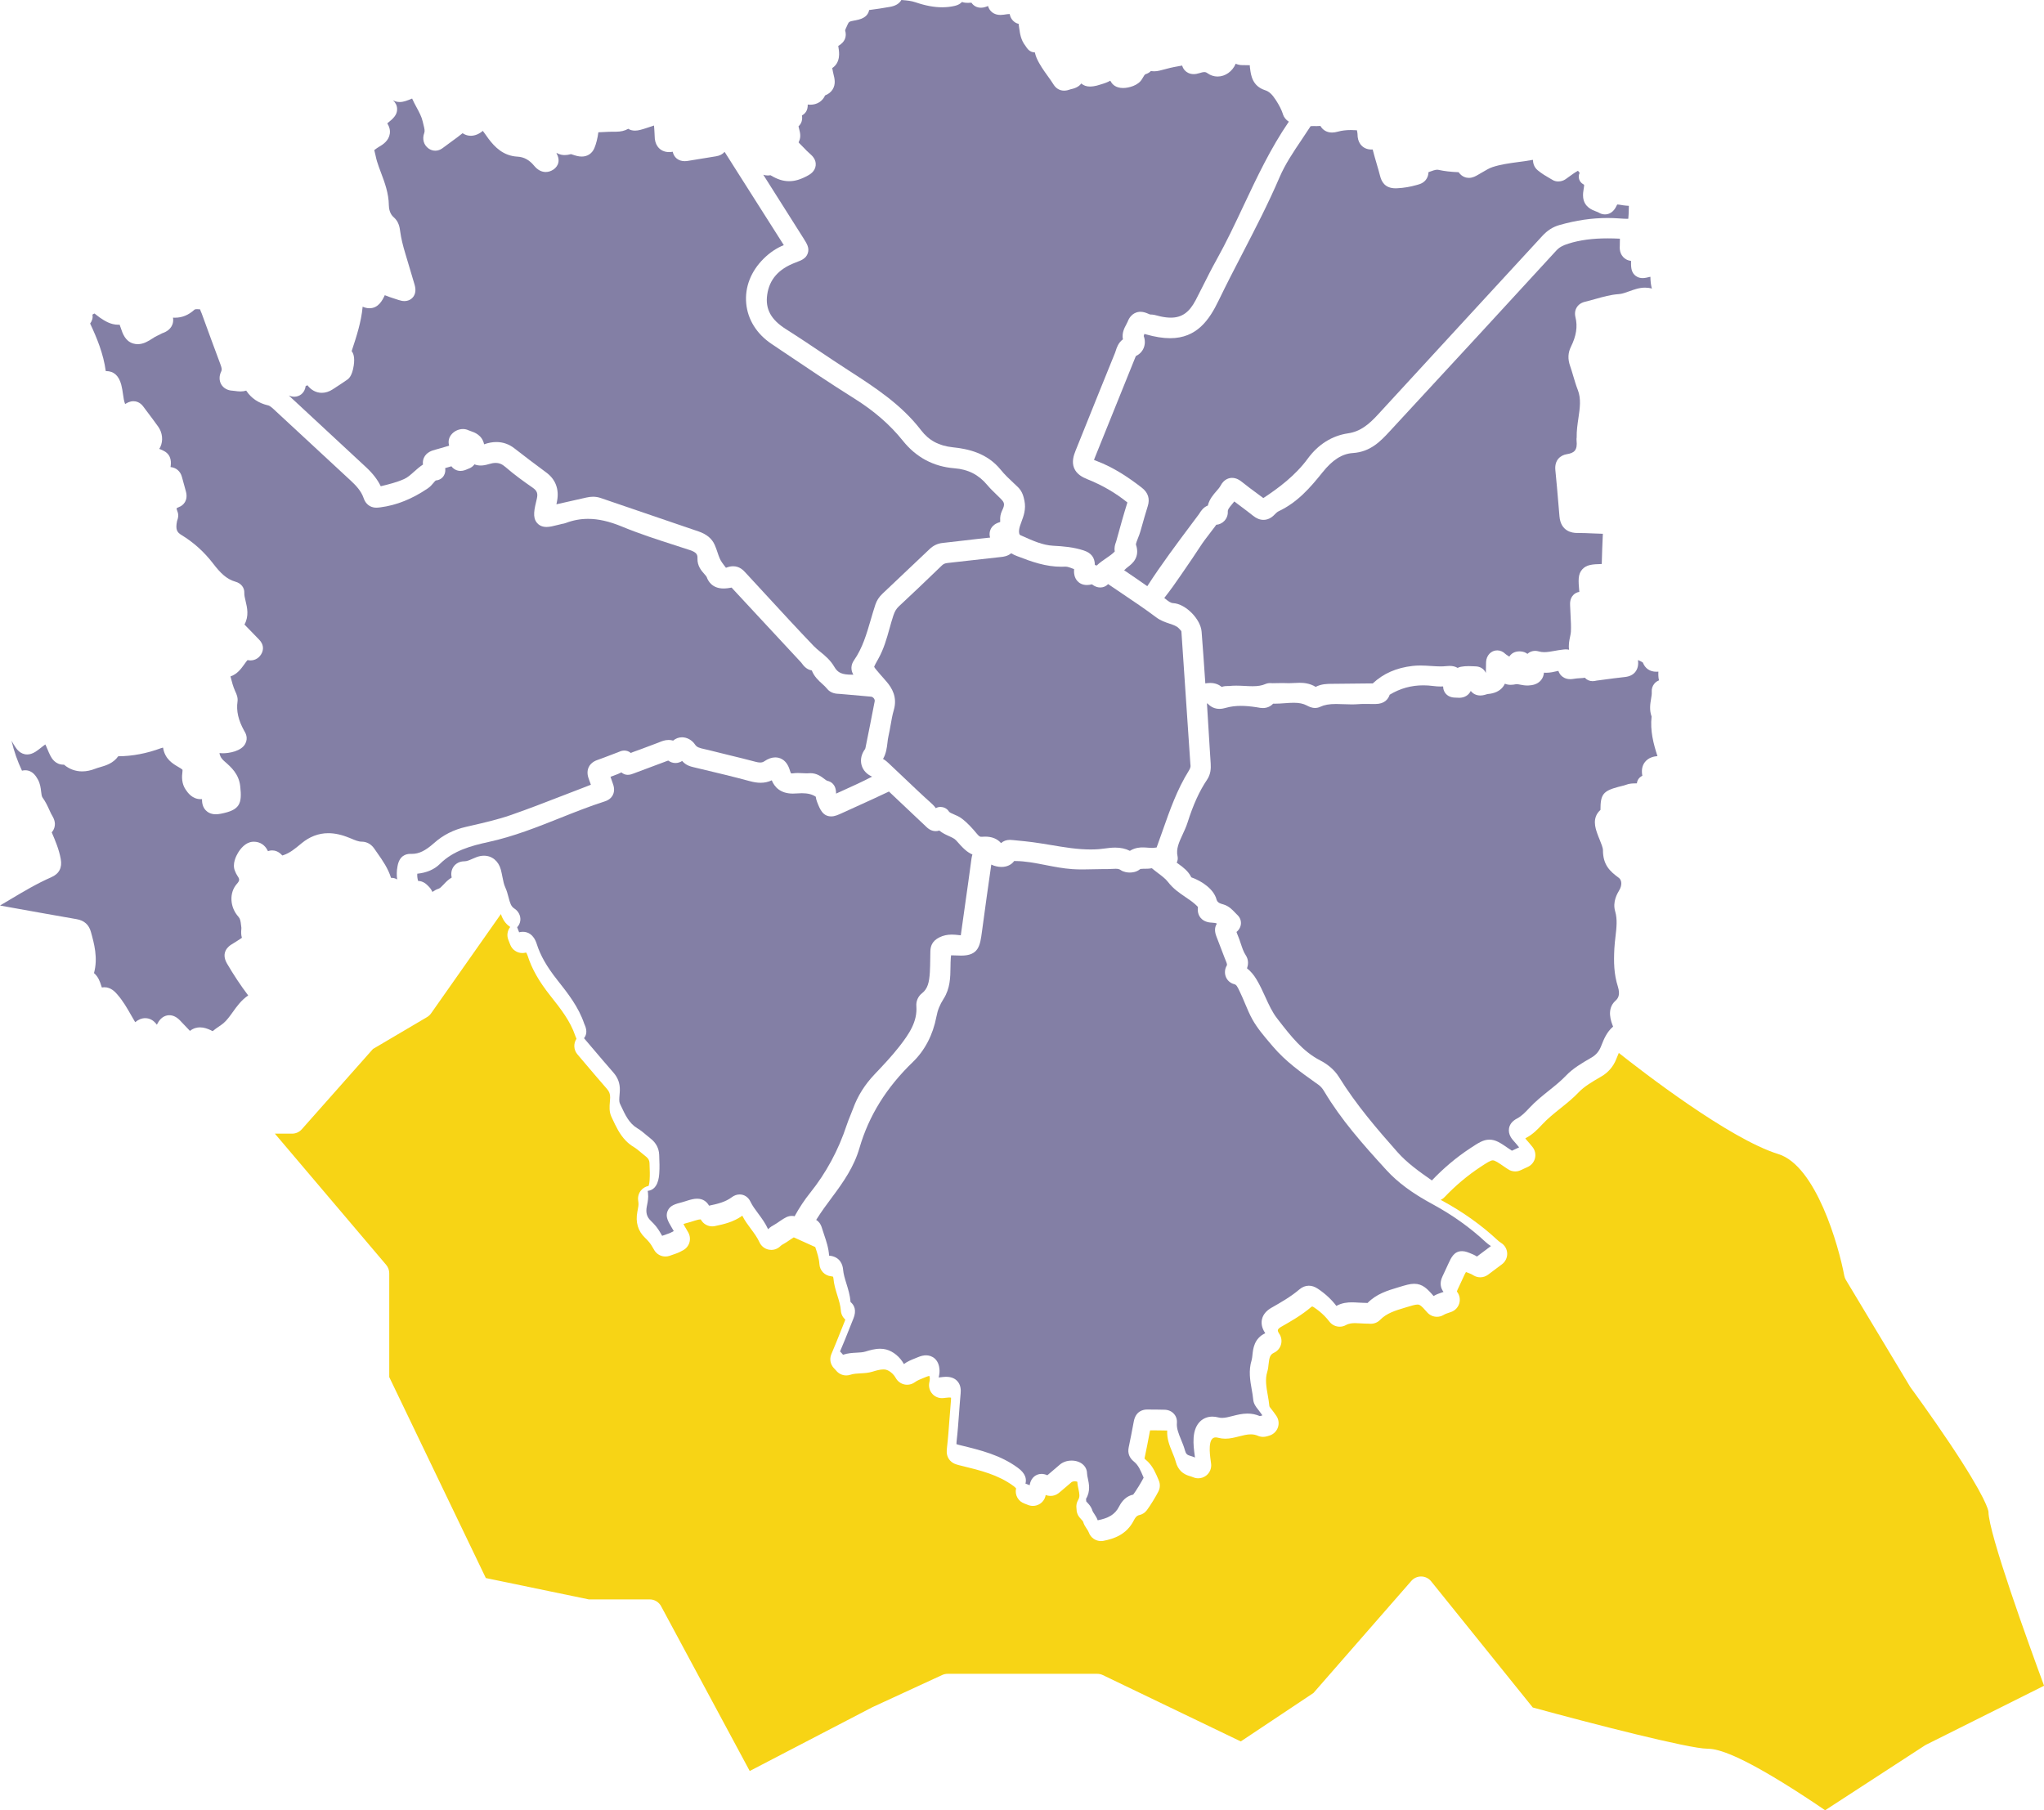 <svg xmlns="http://www.w3.org/2000/svg" id="Livello_2" data-name="Livello 2" viewBox="0 0 1342.13 1188.73"><defs><style> .cls-1 { fill: #f7d415; } .cls-1, .cls-2, .cls-3 { stroke-width: 0px; } .cls-2, .cls-4 { opacity: .5; } .cls-2, .cls-3 { fill: #09004c; } </style></defs><g id="Livello_1-2" data-name="Livello 1"><path class="cls-2" d="M139.57,677.13c-.4-.22-.83-.46-1.29-.67-1.95-.9-4.31-1.81-6.95-1.81-1.85,0-4.28.46-6.6,2.32-1.91-2.05-4-4.24-6.55-6.88-2.19-2.26-4.54-3.41-6.98-3.41-1.89,0-5.43.73-7.88,5.62-.1.2-.2.41-.31.61-2.11-2.86-4.68-4.3-7.66-4.3-2.28,0-4.44.87-6.58,2.64-.9-1.48-1.76-3-2.66-4.58-2.65-4.65-5.39-9.47-9.24-13.82-1.31-1.48-4.02-4.55-8.37-4.55-.54,0-1.08.05-1.63.15-.17-.46-.35-.98-.52-1.53-.71-2.2-1.78-5.48-4.63-7.92,2.71-9.98.08-19.45-2.06-27.13-1.29-4.64-4.41-7.42-9.27-8.26-13.86-2.4-27.94-4.94-41.56-7.38l-8.84-1.59c2.19-1.28,4.36-2.58,6.48-3.85,8.77-5.23,17.83-10.64,27.21-14.73,5.15-2.25,7.24-6.26,6.21-11.94-1.15-6.38-3.58-12.05-5.93-17.53.81-.92,1.39-1.96,1.74-3.1,1.07-3.57-.62-6.48-1.63-8.22-.17-.3-.35-.6-.5-.89-.4-.81-.77-1.64-1.15-2.46-1.24-2.7-2.52-5.5-4.45-8.12-.59-.81-.76-2.05-.98-4.02-.26-2.34-.59-5.25-2.25-8.12-1.09-1.9-3.37-5.84-8.2-5.84-.7,0-1.41.09-2.11.27-2.95-6.18-5.26-12.78-6.88-19.68.78,1.4,1.59,2.74,2.45,4.03.9,1.37,3.3,4.99,7.84,4.99,1.79,0,3.58-.58,5.47-1.78,1.3-.83,2.52-1.79,3.69-2.72.77-.61,1.89-1.5,2.76-2.07.49.96,1.05,2.3,1.43,3.22.58,1.4,1.18,2.86,1.9,4.21.77,1.45,3.1,5.85,8.63,5.85.1,0,.2,0,.3,0,.06.05.13.11.22.18,3.32,2.77,7.37,4.23,11.7,4.23,2.83,0,5.77-.61,8.74-1.8.88-.35,1.94-.66,3.07-.98,3.54-1.02,8.61-2.48,11.87-7.15,9.25-.05,18.68-1.83,28.04-5.3.66-.24,1.12-.33,1.41-.35,1.16,7.49,6.43,10.57,9.93,12.61.58.34,1.16.68,1.72,1.03.9.58,1.1.9,1.1.91h0s.1.32-.04,1.33c-.41,3.07-.64,7.62,2.15,11.7,1.38,2.02,4.27,6.24,9.89,6.24.27,0,.55-.01.83-.03-.07,3.12.72,5.52,2.43,7.32,1.13,1.2,3.2,2.63,6.61,2.63.98,0,2.04-.11,3.26-.35,12.51-2.41,14.1-6.44,12.77-18.14-.9-7.99-5.95-12.43-10-15.99l-.49-.43c-2.47-2.18-2.97-4.05-3.11-5.31.73.1,1.51.15,2.35.15,3.88,0,11.91-1.29,14.55-6.19,2.13-3.94.09-7.28-.58-8.38-.06-.09-.11-.18-.16-.27-3.82-6.91-5.2-12.98-4.33-19.08.38-2.68-.67-4.95-1.36-6.45l-.2-.43c-1.33-2.98-2.19-6.22-3.06-9.65,4.36-1.46,6.94-5.01,8.78-7.55l.94-1.3c.45-.63,1.11-1.53,1.51-1.9.03,0,.07.01.11.02.6.14,1.22.21,1.83.21,3.22,0,6.08-1.9,7.47-4.97.99-2.19,1.42-5.54-2.16-9.03l-.21-.21c-1.66-1.72-3.33-3.43-5-5.15-1.37-1.4-2.73-2.8-4.09-4.2,3.1-5.59,1.77-11.16.75-15.4-.47-1.98-.92-3.85-.85-5.35.16-3.45-2.11-6.34-5.78-7.36-5.89-1.65-10-5.8-14.73-11.97-5.8-7.57-12.78-13.87-20.75-18.71-2.92-1.78-4.04-3.53-2.9-9.18.03-.11.08-.22.11-.33.39-1.11,1.2-3.42.15-5.93-.52-1.25-.56-1.88-.56-2.08.17-.16.64-.49,1.59-.84,3.06-1.15,6.08-4.53,4.51-10.29-.57-2.1-1.15-4.2-1.73-6.3l-.91-3.31c-1-3.64-3.81-6.02-7.45-6.36.42-2.5.93-7.69-4.16-10.47-1.06-.58-2.14-1.07-3.25-1.48.35-.48.59-.93.74-1.26,1.95-4.15,1.39-9.37-1.41-13.3-2.42-3.39-4.94-6.75-7.38-9.99-.83-1.11-1.67-2.21-2.49-3.32-2.22-2.97-4.97-3.41-6.41-3.41-2.27,0-4.01,1.01-5.05,1.61-.13.08-.27.16-.4.23l-.03-.07c-.73-1.88-1.04-4.09-1.37-6.43-.28-1.97-.57-4.01-1.13-6.14-1.57-5.96-4.92-8.99-9.95-8.99-.08,0-.15,0-.23,0-1.53-11.37-5.81-21.72-10.26-31.23,1.19-1.56,1.97-3.7,1.5-5.83.23-.14.46-.28.69-.43.28-.18.48-.28.6-.33.39.21,1.08.77,1.56,1.16.57.46,1.22.99,1.95,1.48,3.13,2.11,7.03,4.74,12.17,4.74.3,0,.6,0,.9-.03.25.64.5,1.39.75,2.13,1.21,3.63,2.88,8.61,8.06,10.2.99.3,2.03.46,3.07.46,3.84,0,6.92-1.97,9.64-3.71,1.16-.75,2.26-1.45,3.16-1.82.83-.34,1.53-.72,2.15-1.06.44-.24.89-.48,1.13-.57,1.28-.45,5.18-1.8,6.68-5.73.54-1.42.67-2.94.4-4.53.44.03.88.04,1.31.04,4.71,0,8.9-1.73,12.8-5.28.09-.08.35-.32,1.7-.32.59,0,1.25.05,1.95.1.25.8.55,1.49.79,2.02.11.25.22.49.31.74,4.32,11.91,8.33,22.81,12.26,33.31,1.05,2.8,1.02,3.72.57,4.64-1.47,2.99-1.46,6.13.01,8.62,1.46,2.46,4.15,3.96,7.39,4.1.47.02,1.06.1,1.69.19,1.04.14,2.22.31,3.52.31,1.33,0,2.59-.18,3.76-.55,3.25,4.99,8.09,8.25,14.43,9.71,1.3.3,2.97,1.88,4.59,3.41.32.3.63.6.95.89,6.33,5.87,12.66,11.73,18.99,17.59,9.92,9.19,19.85,18.38,29.76,27.58,3.26,3.03,6.81,6.74,8.34,11.28,1.88,5.58,6.07,6.41,8.39,6.41.93,0,1.84-.12,2.58-.21,10.62-1.36,20.83-5.44,31.21-12.46,1.66-1.13,2.83-2.52,3.76-3.64.48-.58,1.21-1.45,1.5-1.58,2.27-.13,4.25-1.35,5.34-3.28.82-1.44,1.09-3.15.81-4.81,1.09-.29,2.13-.61,3.15-.92.31-.1.62-.19.94-.28,2.07,2.79,4.97,3.05,5.98,3.05,1.84,0,3.35-.66,4.35-1.09.2-.09.39-.18.58-.24,2.13-.7,3.44-1.86,4.23-2.98,1.49.6,2.95.76,4.1.76,1.61,0,3.36-.3,5.36-.93,1.67-.52,3.12-.77,4.44-.77,2.33,0,4.29.8,6.34,2.59,5.95,5.18,12.43,9.82,17.99,13.67,2.9,2.01,3.55,3.82,2.69,7.41-1.66,6.9-2.86,11.89-.01,15.51,1.03,1.31,2.98,2.87,6.38,2.87,2.17,0,4.54-.59,8.12-1.49l1.99-.5c.11-.03.23-.04.35-.06.54-.09,1.35-.23,2.24-.57,4.82-1.82,9.6-2.7,14.62-2.7,6.73,0,13.98,1.65,22.16,5.03,11.46,4.74,23.38,8.59,34.92,12.31,3.27,1.05,6.54,2.11,9.8,3.18,4.7,1.55,5.02,3.25,4.95,5.48-.16,4.95,2.61,8.07,4.44,10.13.77.87,1.5,1.69,1.7,2.27.76,2.2,3.36,7.32,10.98,7.32,1.92,0,3.77-.31,5.31-.59.02.02.04.04.05.06.23.26.46.53.7.79,5.81,6.25,11.62,12.52,17.43,18.78,8.99,9.7,18.29,19.73,27.48,29.57.1.1.33.42.5.65,1,1.35,2.96,3.98,6.47,4.56,1.56,4.04,4.53,6.73,6.85,8.82,1.17,1.05,2.27,2.05,3.03,3.03,2.52,3.28,6.21,3.45,7.98,3.53.23.01.45.02.68.04l3.65.31c5.48.46,11.14.94,16.69,1.48.7.07,1.4.49,1.89,1.14.45.6.64,1.29.53,1.89-1.92,10.13-3.99,20.38-5.99,30.29-.12.61-.22.89-.26,1-2.48,3.3-3.32,7.05-2.38,10.56.91,3.38,3.37,6.09,6.93,7.64-6.46,3.38-13.03,6.34-19.44,9.24-1.41.64-2.82,1.27-4.22,1.91.07-6.2-3.54-7.93-5.73-8.41-.45-.1-1.34-.77-2.12-1.36-1.92-1.45-4.81-3.65-9-3.65-.38,0-.77.02-1.17.06-.38.04-.79.05-1.27.05-.79,0-1.64-.05-2.55-.1-1.02-.06-2.07-.12-3.17-.12-1.18,0-2.24.07-3.24.21-.29.04-.54.06-.77.06-.34,0-.48-.05-.5-.05,0,0-.35-.37-.75-1.74-2.19-7.6-6.98-8.73-9.65-8.73-2.3,0-4.65.83-7.18,2.54-.85.58-1.67.82-2.74.82-.85,0-1.86-.16-3.08-.49-5.75-1.55-11.59-2.96-17.24-4.33-4.38-1.06-8.9-2.16-13.32-3.3-.87-.23-1.76-.42-2.64-.61-3.77-.82-5.31-1.29-6.51-3.1-1.91-2.88-5.25-4.73-8.5-4.73-2.17,0-4.19.77-5.85,2.18-.95-.29-1.94-.43-2.96-.43-2.46,0-4.49.83-6.12,1.5-.35.15-.7.29-1.06.42-2.03.75-4.06,1.52-6.08,2.28-3.34,1.27-6.8,2.58-10.2,3.76-.51.18-.97.38-1.39.58-1.16-1.01-2.67-1.58-4.27-1.58s-3.01.61-3.81.98c-.09.04-.17.08-.25.11-1.79.66-3.6,1.36-5.42,2.06-2.62,1.01-5.33,2.05-7.99,2.98-1.08.38-4.35,1.52-5.9,4.8-1.56,3.31-.33,6.63.08,7.72.44,1.2,1,2.68,1.35,3.79-1.01.44-2.44.98-3.75,1.48-5.18,1.97-10.26,3.94-15.35,5.91-10.97,4.26-22.31,8.66-33.57,12.56-8.41,2.91-17.44,4.99-26.17,6.99l-3.17.73c-8.18,1.89-15.04,5.37-20.96,10.65-5.66,5.03-9.86,7.09-14.52,7.09-.2,0-.4,0-.6-.01-.14,0-.28,0-.41,0-3.16,0-7.18,1.37-8.41,7.89l-.06.33c-.59,3.04-.6,5.9-.22,8.6-.97-.62-2.16-1.06-3.63-1.06-.13,0-.26,0-.39.01-1.99-6.33-5.54-11.39-8.98-16.29-.66-.94-1.32-1.88-1.97-2.84-2.6-3.82-5.99-4.64-8.37-4.65-2.05,0-4.32-.96-6.72-1.97l-1.16-.48c-5.08-2.09-9.66-3.11-14-3.11-6.35,0-12.27,2.24-17.58,6.65l-.41.34c-3.74,3.11-7.28,6.04-11.51,7.43-.28.09-.5.16-.69.22-2.41-2.75-4.96-3.34-6.71-3.34-.79,0-1.73.12-2.73.49l-.14-.3c-1.79-3.74-5.1-5.89-9.08-5.89-.27,0-.55.01-.84.03-4.74.35-8.04,4.69-9.59,7.25-1.25,2.07-3.96,7.37-2,11.91l.18.42c.31.75.74,1.79,1.45,2.82,1.48,2.13,1.6,3.03-.39,5.27-5.13,5.78-4.66,15.27,1.06,21.61,1.16,1.28,1.38,2.73,1.72,5.63.06.54.13,1.08.2,1.62.02.19-.02.75-.06,1.16-.1,1.25-.26,3.25.4,5.37-2.15,1.45-4.47,2.97-6.82,4.37-1.79,1.07-7.29,5.12-2.95,12.56,4.34,7.44,9.01,14.47,13.9,20.92-4.51,3.06-7.49,7.23-10.18,10.99-1.96,2.74-3.82,5.33-6.05,7.23-.87.74-1.9,1.44-2.99,2.18-1.33.91-2.78,1.9-4.2,3.13Z"></path><path class="cls-2" d="M720.81,998.41c-.64-1.79-1.6-3.23-2.36-4.38-.5-.76-1.02-1.54-1.15-1.98-.67-2.45-2.18-4.06-3.28-5.24-.25-.27-.6-.64-.79-.89,0-.64-.06-1.21-.12-1.69,3.01-4.92,1.94-9.9,1.21-13.28-.27-1.27-.53-2.47-.55-3.41-.07-4.87-4.34-8.4-10.15-8.4-2.98,0-5.75.96-7.78,2.7-.8.68-1.59,1.36-2.38,2.04-1.57,1.35-3.15,2.71-4.74,4.04l-.27.23c-.23.19-.51.43-.75.61-1.3-.58-2.6-.88-3.84-.88-2.04,0-3.94.79-5.35,2.23-1.47,1.5-2.13,3.39-2.41,5.2-.9-.4-1.82-.75-2.76-1.06.81-2.96.12-6.65-4.97-10.35l-.25-.18c-11.29-8.24-24.19-11.39-36.66-14.45l-1.84-.45c-.82-.2-1.32-.38-1.61-.51-.01-.32,0-.87.1-1.75.74-6.4,1.21-12.87,1.67-19.13.3-4.06.6-8.25.98-12.34.21-2.25.21-5.54-2.17-8.14-1.71-1.87-4.16-2.82-7.28-2.82-.22,0-.45,0-.69.01-1.09.04-2.13.17-3.14.3-.38.05-.76.09-1.11.13.29-1.39.6-2.95.54-4.66-.27-7.31-4.93-9.9-8.84-9.9-1.63,0-3.37.4-5.31,1.22-.6.26-1.22.5-1.84.75-2.28.9-4.99,1.97-7.41,3.77-2.55-4.65-6.97-8.31-11.56-9.55-1.24-.34-2.6-.51-4.03-.51-3.43,0-6.83.97-9.75,1.87-1.61.5-3.6.6-5.71.71-2.68.14-5.79.3-8.93,1.35-.61-.77-1.23-1.41-1.76-1.95l-.19-.19c.04-.09.08-.2.13-.33,2.12-4.9,4.11-9.91,6.03-14.76.76-1.91,1.51-3.81,2.28-5.71.07-.18.15-.36.23-.54,2.46-5.79.55-9.21-1.77-11.14-.32-4.35-1.53-8.25-2.7-12.03-1-3.24-1.95-6.29-2.2-9.28-.21-2.61-1.56-8.46-9.19-9.15-.31-4.98-1.81-9.41-3.26-13.71-.51-1.51-.99-2.94-1.42-4.37-.87-2.95-2.36-4.54-3.8-5.37,3.31-5.35,7.07-10.4,10.51-15.01,7.4-9.93,14.33-19.86,17.89-32.13,6.15-21.21,17.63-39.72,35.1-56.58,7.84-7.57,13.18-17.84,15.44-29.7.84-4.42,2.21-7.82,4.71-11.75,4.37-6.84,4.46-14.26,4.54-20.81.03-2.15.05-4.17.21-6.13.06-.71.12-1.25.18-1.64.09,0,.2,0,.31,0,.39,0,.82.01,1.27.03,1.94.08,3.61.15,5.06.15,11.54,0,12.41-6.61,13.63-15.76l.04-.28c1.97-14.85,4.08-29.72,6.08-43.73,2.06.99,4.45,1.55,6.7,1.55,3.55,0,6.54-1.41,8.34-3.9.21,0,.43.02.66.02,6.58.02,13.05,1.29,19.9,2.63,5.71,1.12,11.62,2.28,17.7,2.69,2.04.14,4.24.2,6.72.2s4.94-.06,7.34-.13c2.32-.06,4.73-.12,7.05-.12.55,0,1.1,0,1.65.01h.37c1.02,0,1.98-.05,2.9-.11.81-.05,1.57-.09,2.27-.09,1.56,0,2.45.21,3.27.78,2.12,1.48,4.72,1.7,6.08,1.7,1.5,0,4.33-.27,6.5-2.04.39-.32.86-.46,2.65-.46h1.31c1.28,0,2.63-.04,4.04-.33l.12.1c1.33,1.12,2.69,2.15,4,3.15,2.52,1.91,4.9,3.71,6.45,5.74,3.4,4.47,7.76,7.42,11.61,10.02,2.63,1.78,5.12,3.47,7.14,5.47.24.24.68.67.94.98-.38,2.84.2,5.21,1.72,7.07,2.47,3.02,6.34,3.16,7.61,3.21,1.43.05,2.46.26,3.11.63-1.53,2.28-1.63,5.14-.28,8.53l.07.18c1.26,3.21,2.49,6.43,3.71,9.66l1.45,3.8c.21.56.45,1.12.68,1.67,1.14,2.73,1.17,3.17.78,3.84-1.3,2.25-1.47,5.03-.45,7.44.98,2.32,2.95,4.01,5.4,4.63,1.35.34,1.95,1.26,3.46,4.47.17.35.33.71.5,1.06,1.09,2.26,2.12,4.72,3.12,7.1,1.48,3.54,3.01,7.2,4.88,10.55,3.19,5.72,7.7,11,12.05,16.1l1.43,1.68c8.32,9.8,18.46,17,28.27,23.97l1.67,1.19c1.38.98,2.54,2.32,3.68,4.22,11.13,18.67,25.1,34.48,40.88,51.74,7.47,8.17,17.1,15.29,30.3,22.42,12.96,7,24.7,15.37,34.88,24.87,1.09,1.02,2.27,1.87,3.45,2.63-2.38,1.77-4.74,3.54-7.05,5.28l-2.13,1.6s-.1-.06-.14-.09c-.65-.4-1.45-.89-2.39-1.29l-.34-.14c-2.85-1.21-4.73-2.02-6.9-2.02-5.22,0-7.09,4.1-9.08,8.43l-.75,1.64c-.96,2.11-1.96,4.3-2.98,6.4-2.2,4.53-1.14,7.94.63,10.3-.34.12-.69.24-1.05.36-1.66.56-3.58,1.2-5.46,2.34-4.05-4.71-7.19-8.04-12.75-8.04-2.74,0-5.52.84-9.73,2.11l-.94.28c-6.94,2.09-14.11,4.25-19.96,10.22-.15,0-.3-.02-.44-.03-.54-.04-1.09-.07-1.62-.07h-.42c-1.11,0-2.29-.07-3.54-.15-1.37-.09-2.79-.18-4.26-.18-2.74,0-6.47.29-10.18,2.34-3.21-4.23-7.17-7.91-12.07-11.22-2.03-1.37-3.99-2.04-5.99-2.04-2.24,0-4.35.83-6.25,2.46-5.56,4.77-12.31,8.6-18.26,11.98-3.46,1.96-5.57,4.52-6.27,7.59-.47,2.06-.49,5.31,2.13,9.12,0,.01.01.02.02.03-7.29,3.42-7.99,10.17-8.41,14.24-.14,1.32-.27,2.57-.54,3.46-2.14,6.85-.97,13.45.06,19.28.41,2.29.79,4.46.97,6.56.26,2.92,1.94,5.01,3.17,6.53.17.21.33.41.49.62.82,1.07,1.62,2.14,2.38,3.27-.66.23-1.28.42-1.69.48-2.56-1.11-5.22-1.66-8.1-1.66-3.55,0-6.87.85-9.79,1.6-2.48.64-4.83,1.24-6.93,1.24-.84,0-1.61-.1-2.35-.29-1.37-.37-2.71-.55-3.99-.55-5.52,0-11.65,3.66-12.32,13.95-.27,4.16.25,8.01.75,11.73.05.39.11.78.16,1.16-1.23-.52-2.41-.87-3.46-1.19-1.61-.49-2.48-1.11-3.09-3.34-.7-2.58-1.67-4.94-2.61-7.22-1.62-3.95-3.02-7.37-2.72-10.95.19-2.23-.5-4.34-1.94-5.95-1.5-1.68-3.66-2.64-6.08-2.71-3.9-.11-7.83-.12-11.63-.13-2.19,0-7.36.77-8.66,7.85-1.08,5.84-2.2,11.56-3.34,16.99-.79,3.75.38,6.91,3.49,9.39,2.89,2.31,4.39,5.91,6.13,10.08.06.15.12.3.19.44-1.47,2.93-5,8.67-6.84,11.11-3.96.83-7.08,3.48-9.31,7.9-2.74,5.45-7.41,7.68-13.96,8.96Z"></path><path class="cls-2" d="M802.17,451.05c-1.78-1.44-4.23-2.56-7.53-2.56-1.14,0-2.2.13-3.2.29-.77-11.86-1.66-23.68-2.44-33.93-.63-8.34-10.54-18.33-18.61-18.77-1.73-.09-3.11-1.15-5.4-3-.17-.13-.33-.27-.5-.41,4-5.01,7.65-10.27,10.82-14.88l1.99-2.9c3.57-5.18,7.25-10.54,10.74-15.93,1.96-3.03,4.18-5.92,6.53-8.97,1.02-1.33,2.04-2.65,3.04-3.99.19-.26.38-.52.56-.78.13-.19.29-.41.43-.6,2.01-.16,3.91-1.06,5.31-2.53,1.56-1.64,2.4-3.85,2.29-6.06-.07-1.38.67-2.4,2.63-4.73.52-.62,1.08-1.28,1.63-2,1.48,1.13,2.96,2.23,4.41,3.32,2.63,1.97,5.36,4,7.92,6.06,2.27,1.82,4.5,2.71,6.82,2.71,2.65,0,5.1-1.16,7.28-3.45.4-.42,1.63-1.71,2.61-2.17,12.45-5.85,20.78-15.46,28.91-25.61,6.55-8.18,12.88-12.2,19.9-12.65,11.67-.75,18.34-7.94,24.22-14.29,39.9-43.04,79.43-86.05,109.41-118.72,1.89-2.06,4.14-3.33,8-4.53,7.57-2.35,15.74-3.44,25.69-3.44,2.5,0,5.13.07,8.03.21-.06.92-.05,1.79-.04,2.58,0,.71.02,1.38-.03,1.92-.34,3.87,1,6.22,2.19,7.51.97,1.05,2.62,2.29,5.2,2.57-.05,3.81-.04,6.83,2.28,9.18.95.96,2.64,2.11,5.31,2.11,1.5,0,3.06-.35,5.12-.86.05,3.09.35,5.65.98,7.76-1.44-.42-2.95-.62-4.49-.62-3.8,0-7.29,1.27-10.37,2.39-2.43.88-4.72,1.72-6.84,1.86-5.36.36-10.44,1.8-15.34,3.19-1.92.54-3.72,1.06-5.54,1.51l-.45.11c-1.59.36-4.54,1.03-6.31,3.9-.8,1.29-1.59,3.47-.83,6.55,1.48,6.04.53,12.19-3,19.33-1.95,3.95-2.13,8.05-.55,12.53.75,2.12,1.38,4.29,2.06,6.59.89,3.03,1.82,6.17,3.03,9.27,2.25,5.78,1.35,11.95.38,18.48-.6,4.08-1.22,8.3-1.14,12.7-.08.47-.16,1.15-.07,1.94.72,6.6-1.69,8.26-6.39,9.02-4.1.66-8.23,3.78-7.53,10.56.76,7.34,1.39,14.85,2,22.11.23,2.71.46,5.42.69,8.13.85,9.87,8.3,10.94,11.47,10.94.01,0,.82,0,.82,0,3.1,0,6.18.14,9.44.28,2.21.1,4.48.2,6.76.25-.34,6.72-.55,13.36-.73,19.84-6.19.17-10.02.43-12.79,3.52-2.92,3.27-2.57,7.36-1.99,14.13.02.23.04.45.07.66-1.55.25-2.94.96-4,2.08-2.28,2.4-2.13,5.49-2.05,7.15,0,.15.02.3.02.44.05,1.99.16,3.97.27,5.88.2,3.71.39,7.21.21,10.65-.05.97-.29,2.1-.54,3.3-.5,2.36-1.11,5.22-.65,8.5-.62-.15-1.32-.25-2.1-.25s-1.46.08-1.96.15l-.3.04c-1.79.2-3.51.5-5.17.8-2.41.43-4.68.84-6.79.84-1.3,0-2.46-.16-3.54-.48-.83-.25-1.66-.37-2.46-.37-1.91,0-3.69.7-5.03,1.98-1.05-.83-2.64-1.6-4.92-1.65h-.28c-3.04,0-4.88,1.28-5.89,2.36-.33.35-.6.72-.83,1.09-.37-.25-.71-.48-1.04-.69-.62-.4-1.26-.82-1.57-1.13-1.48-1.47-3.36-2.28-5.31-2.28-3.97,0-7.11,3.29-7.31,7.66-.07,1.68-.09,3.33-.1,4.93l-.02,1.74c0,.16,0,.3-.02.43-1.61-3.25-4.35-4.14-6.6-4.25l-.76-.04c-1.26-.06-2.57-.13-3.93-.13-1.91,0-3.58.14-5.1.43-.56.11-1.34.32-2.15.74-1.43-.87-3.19-1.31-5.26-1.31-.71,0-1.49.05-2.39.15-1.08.12-2.25.18-3.56.18-2.01,0-4.05-.14-6.21-.28-2.27-.15-4.63-.31-7.05-.31-1.82,0-3.48.09-5.07.27-10.65,1.21-19.24,4.98-26.21,11.51-.3-.01-.6-.02-.9-.02h-.2c-7.66.11-15.46.18-23.01.24l-2.58.02c-3.15.02-6.99.04-10.76,2-3.87-2.36-7.83-2.67-10.64-2.67-1.29,0-2.54.07-3.74.14-1.1.06-2.13.12-3.11.12-.34,0-.67,0-1.01-.02-.99-.05-2.04-.08-3.21-.08-1.26,0-2.53.03-3.8.06-.94.02-1.89.04-2.83.05-.08,0-.19-.01-.31-.02-.4-.03-.8-.06-1.19-.06-1.18,0-2.23.21-3.2.63-2.26.99-4.84,1.43-8.36,1.43-1.64,0-3.32-.09-5.09-.18-1.84-.1-3.75-.2-5.69-.2-1.73,0-3.27.08-4.73.25-.06,0-.12,0-.18,0-.03,0-.86,0-.86,0-.69,0-2.14,0-3.76.59Z"></path><path class="cls-2" d="M753.32,384.94c-4.88-3.45-9.76-6.77-14.89-10.26l-.3-.2c.47-.4.93-.83,1.38-1.28.32-.32.83-.7,1.36-1.11,2.38-1.81,7.91-6.03,5-14.53.02-.85.88-3.01,1.4-4.33.55-1.38,1.12-2.81,1.54-4.3l.82-2.89c1.28-4.52,2.59-9.2,4.02-13.71,1.52-4.82.2-8.89-3.93-12.08-7.56-5.85-17.83-13.15-30.18-17.74-.5-.19-.9-.35-1.21-.48.13-.39.32-.9.58-1.55,4.35-10.78,8.7-21.56,13.05-32.35,4.42-10.96,8.85-21.92,13.27-32.89l.13-.33c.15-.38.35-.87.48-1.12,4.91-2.27,7.09-7.7,5.21-12.97-.03-.1-.05-.16-.06-.19,0-.01.01-.04.03-.09.1-.33.25-.79.4-1.26.29.08.63.17,1.01.28,6.02,1.7,11.21,2.53,15.89,2.53,17.52,0,25.69-11.95,31.91-24.85,4.98-10.33,10.35-20.72,15.56-30.76,8.36-16.15,17.01-32.84,24.35-49.98,3.72-8.7,9.03-16.58,14.65-24.92,1.91-2.84,3.88-5.76,5.77-8.71.08,0,.16-.02.26-.03.35-.04.78-.06,1.35-.06.36,0,.73,0,1.09.01.44,0,.87.02,1.3.02.76,0,1.58-.02,2.45-.11,1.52,2.71,4.24,4.33,7.6,4.33,1.17,0,2.42-.19,3.84-.58,2.55-.71,5.37-1.06,8.61-1.06,1.2,0,2.47.04,3.91.14.04.19.07.36.11.54.15.76.29,1.47.29,1.93,0,2.74.61,4.92,1.88,6.67,1.64,2.26,4.21,3.51,7.23,3.51.28,0,.56-.01.85-.03.81,3.22,1.74,6.4,2.64,9.48.77,2.61,1.56,5.31,2.24,7.95.9,3.46,2.94,8.06,10.13,8.06.32,0,.65,0,1.01-.02,4.4-.2,8.74-.94,13.28-2.25l.31-.09c1.44-.39,5.26-1.42,6.64-5.78.27-.87.37-1.69.38-2.43.26-.1.52-.19.78-.29,1.87-.69,3.64-1.34,4.99-1.34.26,0,.51.02.74.08,3.94.87,8.03,1.35,13.28,1.56,2.23,3.18,5.09,3.72,6.76,3.72,2.54,0,4.56-1.19,6.04-2.06.22-.13.44-.26.67-.39.83-.47,1.66-.95,2.49-1.44,2.18-1.29,4.25-2.51,6.24-3.17,5.35-1.77,11-2.53,16.98-3.34,3.15-.42,6.37-.86,9.6-1.45.1,2.1.66,4.75,3.09,6.8,2.73,2.3,5.69,4.01,8.55,5.66l1.4.81c1.06.62,2.27.93,3.59.93,1.75,0,3.52-.54,4.85-1.49.67-.48,1.34-.96,2.01-1.45,2.05-1.49,4.03-2.93,6.1-4.08h0c.36.42.86,1.01,1.1,1.37,0,.02-.02.05-.03.07-1.3,2.73-.23,5.99,2.43,7.42.29.16.46.28.54.35.06.51-.14,1.75-.28,2.58-.28,1.7-.59,3.62-.35,5.75.7,6.29,5.95,8.24,8.47,9.18.6.22,1.34.5,1.63.68,1.33.84,2.75,1.26,4.21,1.26,2.34,0,5.58-1.03,7.76-5.95.12-.27.22-.45.29-.55.05,0,.1,0,.17,0,.63,0,1.51.15,2.45.31.95.16,2.02.34,3.14.42.54.04,1.24.08,1.89.14,0,.55-.02,1.15-.04,1.71-.06,2.52-.13,5.29-.34,6.79-.24.01-.54.02-.9.02h0c-1.3,0-2.96-.1-5.38-.27-2.43-.17-4.91-.26-7.35-.26-10.29,0-20.61,1.51-31.55,4.62-4.33,1.23-7.9,3.5-11.26,7.15-13.85,15.06-27.71,30.11-41.58,45.16-21.77,23.63-44.28,48.07-66.37,72.16-6.01,6.55-11.63,11.15-19.58,12.31-10.49,1.53-19.62,7.24-26.42,16.52-8.25,11.26-19.3,19.46-29.24,26-1.44-1.08-2.89-2.15-4.34-3.22-3.23-2.38-6.56-4.84-9.68-7.36-1.42-1.15-3.64-2.68-6.5-2.68-1.82,0-5.23.67-7.58,5.15-.58,1.11-1.62,2.3-2.72,3.56-2.02,2.32-4.62,5.29-5.62,9.45-2.92,1.12-4.48,3.56-5.34,4.9-.17.26-.33.52-.5.76-1.53,2.05-3.06,4.09-4.58,6.13-9.92,13.26-20.18,26.96-29.38,41.23Z"></path><path class="cls-2" d="M741.89,558.72c-2.83-1.42-6-2.12-9.61-2.12-2.49,0-4.82.31-7.08.61-1.29.17-2.5.33-3.64.42-1.75.14-3.59.2-5.45.2-8.6,0-16.99-1.4-25.87-2.89-3.92-.65-7.97-1.33-12.02-1.87-3.42-.46-6.87-.8-10.21-1.12l-2.89-.29c-.64-.06-1.3-.13-2.02-.13-2.28,0-4.25.73-5.79,2.12-2.46-2.82-5.94-4.25-10.39-4.25-.66,0-1.36.03-2.15.09-.12,0-.24.01-.36.01-.68,0-1.32,0-2.88-1.89-2.92-3.52-6.15-7.19-10.08-10.13-1.72-1.29-3.51-2.04-5.09-2.7-1.77-.74-2.88-1.23-3.34-1.96-1.37-2.15-3.74-2.92-5.51-2.92-1.1,0-2.13.28-3.03.82-.07-.09-.14-.18-.2-.26-.62-.79-1.32-1.69-2.22-2.49-6.42-5.75-12.8-11.82-18.97-17.69-2.88-2.74-5.75-5.48-8.65-8.19l-.46-.44c-1.08-1.03-2.38-2.27-4.16-3.29,2.06-3.54,2.52-7.35,2.92-10.74.17-1.47.34-2.85.62-4.07.58-2.52,1.02-5.04,1.45-7.48.6-3.44,1.17-6.69,2.08-9.78,2.53-8.62-1.41-14.67-4.59-18.46-.85-1.01-1.73-2-2.61-2.99-.58-.65-1.16-1.3-1.73-1.96-1.72-2-3.5-4.06-3.97-4.95.27-.92,1.52-3.17,2.74-5.34l.07-.13c3.57-6.4,5.45-13.16,7.27-19.7.83-2.98,1.61-5.79,2.54-8.56.92-2.74,1.95-4.47,3.57-5.98,8.68-8.07,17.95-16.88,28.34-26.93,1.02-.98,2.03-1.42,3.72-1.59,5.74-.6,11.56-1.28,17.19-1.93,5.91-.69,12.03-1.4,18.04-2.02,1.18-.12,4.22-.44,6.47-2.43,1.32.8,2.62,1.37,3.76,1.81,9.91,3.85,18.95,7.04,29.22,7.04.87,0,1.75-.02,2.61-.07.07,0,.14,0,.21,0,1.19,0,2.63.54,4.31,1.17.39.15.79.3,1.21.45-.16,2.54.08,5.52,2.2,7.85,1.08,1.19,3.03,2.6,6.22,2.6,1.03,0,2.11-.15,3.31-.45.02.01.03.02.05.04,1.76,1.35,3.58,2.03,5.43,2.03,1.99,0,3.81-.8,5.16-2.22,3.23,2.22,6.47,4.4,9.72,6.58,7.27,4.89,14.78,9.94,21.83,15.24,2.89,2.17,5.97,3.2,8.69,4.12,2.63.88,4.71,1.58,6.11,3.03l.25.26c1.3,1.34,1.49,1.62,1.51,1.93,1.5,22.72,3.09,45.92,4.62,68.36l1.28,18.8c.01.21.04.42.08.63.21,1.15-.5,2.61-1.14,3.63-7.72,12.4-12.47,25.97-17.08,39.09-1.28,3.66-2.61,7.44-3.97,11.11-.03.07-.05.13-.07.18-.63.11-1.67.2-2.24.25-.26.02-.52.03-.78.03h0c-.76,0-1.64-.07-2.56-.14-1.11-.09-2.27-.18-3.5-.18-1.34,0-4.91,0-8.47,2.24Z"></path><path class="cls-2" d="M559.31,443.05c-6.42,0-9.2-1.23-11.42-5.06-2.63-4.54-6.16-7.42-9.28-9.96-1.53-1.25-2.98-2.43-4.21-3.71-10.72-11.19-21.42-22.81-31.76-34.05-4.25-4.61-8.5-9.23-12.76-13.83l-.31-.34c-1.45-1.59-3.89-4.25-8.18-4.25-1.36,0-2.76.27-4.26.83-.18.07-.33.12-.46.16-.37-.44-.87-1.13-1.3-1.71-.32-.44-.67-.91-1.04-1.4-1.52-2-2.29-4.3-3.19-6.96-.55-1.63-1.11-3.31-1.89-5.05-1.83-4.08-5.3-6.95-10.62-8.76l-18.3-6.24c-15.31-5.22-30.62-10.44-45.91-15.69-1.61-.55-3.31-.83-5.04-.83-1.38,0-2.83.18-4.42.54,0,0-15.7,3.55-19.6,4.43.18-.84.35-1.69.5-2.57,1.29-7.54-1.16-13.86-7.09-18.26-7.53-5.6-14.31-10.66-20.98-15.9-3.51-2.76-7.5-4.16-11.88-4.16-2.57,0-5.27.5-8.04,1.49-1.26-6.11-6.44-7.87-8.79-8.67-.57-.19-1.11-.38-1.45-.54-1.11-.54-2.33-.82-3.63-.82-3.02,0-6.03,1.5-7.86,3.92-1.88,2.5-1.75,5.1-1.24,7.03-2.07.63-4.18,1.22-6.23,1.81l-1.88.53-.7.19c-2.28.62-6.08,1.65-7.75,5.41-.61,1.38-.82,2.87-.61,4.44-2.25,1.46-4.16,3.17-5.91,4.74-2.14,1.92-4.17,3.74-6.43,4.75-4.87,2.18-9.98,3.45-15.38,4.75-2.11-4.35-5.21-8.37-9.64-12.49-8.73-8.13-17.48-16.23-26.22-24.34-7.87-7.29-15.74-14.59-23.6-21.9-.31-.29-.62-.57-.92-.84,1.24.52,2.45.78,3.62.78,3.24,0,6.8-2.16,7.46-6.98,0,0,0-.01,0-.02.27-.15.74-.35,1.18-.52,2.38,3.17,5.73,4.96,9.4,4.96,2.36,0,4.7-.72,6.95-2.15,3.13-1.98,6.14-4,9.69-6.42.81-.55,3.29-2.24,4.34-9.36.84-5.67-.34-8.11-1.37-9.44l.09-.28c3.05-9.25,6.19-18.75,7.13-28.9,1.54.66,2.99,1.01,4.5,1.01,5.82,0,8.52-5.22,10.03-8.57,2.3.97,4.6,1.7,6.84,2.42.78.25,1.56.5,2.33.76,1.37.46,2.58.68,3.72.68,2.38,0,4.51-1.02,5.83-2.81,1.53-2.07,1.81-4.77.83-8.02-.94-3.12-1.86-6.24-2.78-9.37-1.05-3.58-2.11-7.16-3.2-10.73-1.77-5.81-2.83-10.32-3.42-14.65l-.03-.21c-.35-2.53-.87-6.34-4.23-9.22-2.72-2.34-3.18-5.94-3.21-7.87-.12-7.98-2.68-14.81-5.16-21.42-.96-2.55-1.86-4.96-2.61-7.4-.37-1.19-.65-2.47-.95-3.83-.26-1.18-.52-2.38-.86-3.61.05-.04.11-.08.16-.12,1.05-.78,2.04-1.52,2.98-2.05,2.72-1.54,6.41-4.1,7.06-8.58.33-2.31-.22-4.59-1.65-6.81,4.02-3.22,6.57-5.62,6.45-9.51-.07-2.33-1.03-4.04-2.72-5.68,1.26.75,2.71,1.18,4.47,1.18,2.43,0,4.75-.9,8.1-2.28.91,2.06,1.95,3.98,2.96,5.85,1.7,3.15,3.31,6.13,3.99,9.21.16.7.33,1.4.51,2.1.66,2.59,1,4.11.51,5.44-1.48,3.96-.34,7.98,2.89,10.24,1.3.91,2.8,1.4,4.33,1.4,2.67,0,4.5-1.41,5.49-2.17.1-.07.19-.15.29-.22,1.42-1.02,2.82-2.06,4.21-3.1,1.58-1.18,3.07-2.29,4.6-3.38.72-.51,1.37-1.04,1.93-1.51.43-.35,1.04-.86,1.42-1.1.12.05.28.14.5.28,1.45.92,3.15,1.4,4.9,1.4,2.8,0,5.64-1.25,7.89-3.23.6.75,1.23,1.63,1.94,2.66.57.82,1.14,1.64,1.73,2.43,4.2,5.58,9.76,11.35,19.13,11.85,4.21.22,7.76,2.17,10.86,5.93,2.26,2.75,4.84,4.15,7.66,4.15,1.71,0,3.37-.52,4.93-1.54,1.36-.89,5.53-4.25,2.32-10.41-.02-.04-.04-.08-.06-.11-.03-.18-.06-.35-.09-.53,2.05,1.31,4.25,1.48,5.28,1.48,1.26,0,2.62-.2,4.24-.62.32.1.67.22,1.01.33,1.78.59,3.79,1.26,6,1.26,3.8,0,6.84-2.03,8.32-5.58,1.19-2.84,2.12-6.55,2.6-10.36,1.32-.04,2.62-.11,3.89-.18,1.99-.11,3.88-.2,5.74-.2.36,0,.73,0,1.09.01.24,0,.47,0,.7,0,3.35,0,6.06-.64,8.18-1.93,1.18.76,2.64,1.21,4.5,1.21,2.29,0,4.56-.75,8.31-1.98,1.38-.45,2.75-.91,4.13-1.37.03.59.09,1.14.13,1.65.06.63.12,1.23.12,1.7,0,.67.06,1.35.11,2.02.04.52.07,1,.07,1.4,0,2.85.62,5.12,1.89,6.93,1.69,2.41,4.39,3.74,7.58,3.74.76,0,1.56-.08,2.4-.22.76,3.75,3.77,6.18,7.82,6.18.88,0,1.69-.11,2.3-.21,2.89-.46,5.79-.94,8.68-1.42,3.18-.53,6.36-1.06,9.54-1.55,2.45-.38,4.37-1.37,5.72-2.93,2.81,4.43,5.62,8.86,8.42,13.29,9.97,15.72,20.25,31.96,30.45,47.95-4.77,1.94-9.19,4.9-13.18,8.84-8.42,8.31-12.5,18.77-11.5,29.46.99,10.59,6.87,20,16.55,26.52l6.67,4.49c15.51,10.45,31.55,21.26,47.7,31.38,13.12,8.23,23.57,17.32,31.95,27.79,8.72,10.9,20.1,16.98,33.83,18.06,9.04.71,15.89,4.2,21.55,10.97,1.94,2.32,4.06,4.36,6.11,6.33.88.85,1.77,1.7,2.63,2.57,2.62,2.64,3.06,3.77.97,8.04-.93,1.9-1.36,4.21-1.19,6.31.04.52.02.85,0,1.04-.1.05-.27.11-.5.19-3.82,1.16-5.37,3.44-6,5.15-.66,1.78-.56,3.44-.14,4.91-5.94.61-11.89,1.31-17.69,1.99-4.52.53-9.04,1.06-13.57,1.55-3.23.35-6.02,1.68-8.53,4.08-10.14,9.66-20.37,19.32-30.82,29.19-2.3,2.17-3.8,4.47-4.72,7.25-1.08,3.26-2.05,6.57-2.98,9.77-2.84,9.7-5.52,18.86-11.03,26.73-2.12,3.02-2.24,6.43-.44,9.47-.35,0-.7,0-1.06,0Z"></path><g class="cls-4"><path class="cls-3" d="M842.4,74.94c-.98-2.96-2.4-5.76-4.72-9.34-2.42-3.73-4.38-5.51-6.97-6.35-8.33-2.69-9.28-9.72-9.84-13.92l-.13-.94c-.08-.54-.09-1.06-.07-1.55-.15,0-.3,0-.45,0-.27,0-.53,0-.79-.02-.71-.03-1.42-.04-2.14-.04-.35,0-1.3,0-1.3,0-1.9,0-3.4-.37-4.59-.95-2.14,5.06-6.87,8.43-11.9,8.43-2.39,0-4.7-.76-6.68-2.2-.87-.64-1.49-.72-2.02-.72-.95,0-2.14.34-3.18.67-1.39.44-2.64.66-3.81.66-2.8,0-4.6-1.21-5.62-2.23-.93-.93-1.59-2.07-1.97-3.39-3.57.62-6.95,1.23-10.24,2.13l-.36.1c-3.36.92-5.58,1.54-7.72,1.54-.79,0-1.51-.07-2.17-.22-1.04,1.12-2.31,1.74-3.47,2.09-.58.17-1.12,1.03-2.13,2.8l-.21.36c-2.51,4.36-8.84,5.94-12.49,5.94-4.83,0-6.96-2.41-7.8-3.85-.18-.3-.39-.62-.61-.95-1.64.97-3.82,1.77-6.65,2.58-.25.07-.51.15-.76.23-.96.3-2.15.67-3.53.83l-.33.04c-.59.07-1.33.16-2.14.16-2.24,0-4.16-.71-5.62-2.01-1.18,1.6-3.2,2.99-6.55,3.69l-.26.05c-.19.05-.38.12-.58.19-.95.33-2.26.77-3.86.77-2.88,0-5.36-1.43-6.97-4.04-1.17-1.9-2.5-3.73-3.9-5.68-2.6-3.61-5.28-7.34-7.24-11.79-.52-1.17-.79-2.3-1.04-3.29-.02-.09-.05-.2-.08-.31-3.43-.01-5.12-2.67-5.94-3.94-.1-.16-.2-.32-.27-.42-2.95-3.71-3.54-7.87-4.01-11.2-.08-.59-.17-1.18-.26-1.76-.08-.5-.13-.98-.17-1.44-2.95-.56-5.2-3.26-5.71-5.78-.06-.29-.12-.51-.17-.66-.06,0-.12,0-.19,0-.78,0-1.8.15-2.89.31l-.89.13c-.8.11-1.5.16-2.15.16-4.06,0-7.06-2.23-8.12-5.86-1.23.51-2.83,1.11-4.65,1.11-2.58,0-4.82-1.19-6.22-3.29-.25,0-.51.02-.77.03-.28.01-.56.03-.85.04-.31,0-.61.02-.9.02-.7,0-2.1,0-3.69-.56-1.14,1.2-2.68,2.06-4.58,2.51-2.7.65-5.55.97-8.46.97-5.31,0-11.03-1.07-17.48-3.28-2.77-.95-5.45-1.18-8.55-1.45-.25-.02-.49-.04-.74-.06-1.36,2.41-3.9,3.92-7.59,4.53l-.38.06c-4.23.73-8.73,1.48-13.21,2.01-.36,2.23-1.88,5-6.86,6.28-.98.25-1.93.43-2.77.59-3.22.6-3.67.78-4.43,2.53-.23.53-.47,1.06-.71,1.57-.38.81-.95,2.04-.97,2.35,1.24,4.36-.28,7.81-4.52,10.25.06.48.14,1.03.21,1.47.4,2.53,1.47,9.32-4.16,13.07.16.73.33,1.54.45,2.4.06.46.23,1.1.4,1.77.65,2.54,1.64,6.39-.66,9.96-1.09,1.7-2.73,2.98-4.88,3.82-1.71,3.83-5.26,6.11-9.73,6.11-.55,0-1.11-.04-1.67-.11.13,4.18-2,6.2-3.81,7.15.52,2.8-.31,5.42-2.24,7.12.04.18.08.37.11.55.07.4.19.81.3,1.24.57,2.19,1.36,5.19-.12,8.18-.14.29-.21.48-.24.59.28.44,1.13,1.27,1.72,1.83.57.55,1.22,1.18,1.85,1.87,1.1,1.23,2.39,2.48,4.19,4.07.96.85,3.9,3.44,3.46,7.42-.44,4.01-3.93,5.93-5.07,6.57-4.69,2.59-8.51,3.74-12.38,3.74-3.96,0-7.77-1.21-12.19-3.9-.6.1-1.19.15-1.77.15-1.14,0-2.14-.18-3.01-.49,8.91,14.08,17.7,27.95,26.46,41.82,2.2,3.49,3.94,6.24,2.78,9.73-1.16,3.48-4.15,4.62-7.94,6.07l-.39.15c-10.92,4.17-16.92,11.05-18.33,21.02-1.33,9.4,2.45,16.37,12.28,22.59,8.71,5.52,17.39,11.34,25.78,16.97l5.19,3.48c3.53,2.36,7.18,4.72,10.7,7,16.79,10.85,34.15,22.06,47.12,39,5.1,6.65,11.7,10.2,20.79,11.15,9.97,1.04,22.57,3.68,31.57,14.87,2.46,3.06,5.41,5.83,8.53,8.76.86.8,1.71,1.61,2.56,2.42,3.09,2.96,3.81,6.32,4.38,9.03,1.16,5.49-.55,10.09-1.93,13.79-.71,1.92-1.39,3.72-1.57,5.36-.21,1.91.19,3.17.68,3.39l1.47.66c6.87,3.09,13.35,6,20.18,6.37,6.68.36,13.25.87,20.05,3.08,4.97,1.62,7.33,4.66,7.36,9.54.19.06.97.31,1.2.38,2.08-1.97,4.33-3.5,6.35-4.88,2.09-1.43,4.07-2.77,5.53-4.37-.5-2.56.28-4.74.72-5.96.08-.22.16-.43.22-.64l.48-1.74c2.15-7.82,4.38-15.9,6.87-23.81-.07-.06-.15-.13-.24-.2-7.7-6.2-16.24-11.14-26.11-15.11-3.17-1.28-7.03-3.27-8.67-7.38-1.58-3.95-.32-8.09.96-11.26l5.39-13.4c6.72-16.71,13.66-33.99,20.57-50.96.15-.36.3-.84.46-1.35.64-2,1.68-5.29,4.7-7.48-.82-4.18,1.03-7.59,2.23-9.81.36-.67.71-1.31.89-1.78,2.22-5.86,6.61-6.5,8.39-6.5,2.12,0,3.94.77,5.27,1.34.33.14.81.34,1.07.43h.04c2.04,0,3.88.5,5.36.91.5.14,1,.27,1.49.38,2.44.52,4.69.79,6.69.79h0c7.26,0,12.15-3.45,16.38-11.55,1.67-3.2,3.33-6.5,4.93-9.69,2.75-5.48,5.6-11.14,8.67-16.63,6.47-11.58,12.27-23.89,17.87-35.79,8.71-18.5,17.7-37.58,29.67-55.04-1.83-1.11-3.21-2.81-3.92-4.93Z"></path></g><path class="cls-2" d="M940.18,775.16c-8.33-5.83-16.19-11.37-22.66-18.69-13.24-14.96-27.1-31.07-38.31-49.17-3.44-5.55-8.57-9-12.27-10.9-11.54-5.95-19.3-15.95-27.52-26.54l-.84-1.09c-3.21-4.13-5.43-8.99-7.77-14.14-1.73-3.8-3.52-7.72-5.79-11.5-1.82-3.02-3.79-5.33-6.2-7.23.72-2.12,1.33-5.42-.93-8.77-1.34-1.98-2.23-4.66-3.17-7.49-.58-1.74-1.18-3.54-1.94-5.34-.28-.67-.71-1.7-.87-2.31,0,0,.02-.02.03-.02,1.77-1.43,2.83-3.49,2.89-5.63.06-2.11-.8-4.08-2.42-5.57-.45-.41-.93-.92-1.45-1.47-1.81-1.92-4.05-4.3-7.65-5.38-.41-.12-.81-.24-1.2-.35q-2.77-.79-3.28-2.77c-1.78-7-9.77-12.17-16.06-14.47-.25-.09-.41-.16-.52-.2-.03-.06-.08-.14-.13-.24-2.04-3.98-5.27-6.34-8.11-8.41-.47-.34-.93-.68-1.37-1.01.57-1.13.92-2.54.56-4.19-1.07-4.81.97-9.21,3.33-14.29,1.17-2.52,2.37-5.12,3.27-7.94,3.71-11.69,7.76-20.57,12.74-27.97,2.5-3.7,2.62-7.49,2.42-10.7l-.65-10.12c-.61-9.58-1.25-19.49-1.8-29.22,0-.02,0-.04,0-.06.13-.02.25-.04.36-.05,2.11,2.34,4.8,3.57,7.84,3.57,1.66,0,3.06-.35,4.35-.71,3.01-.84,6.19-1.25,9.73-1.25,2.98,0,6.29.29,10.42.91.23.04.48.08.73.13.9.17,2.01.38,3.28.38,2.69,0,5.01-1.01,6.71-2.85.31,0,.63,0,.95,0,2.31,0,4.56-.17,6.73-.32,2.06-.15,4.01-.29,5.9-.29,3.58,0,6.21.54,8.53,1.77,1.26.66,3.12,1.64,5.44,1.64,1.18,0,2.32-.25,3.38-.75,2.79-1.3,5.91-1.86,10.45-1.86,1.6,0,3.21.06,4.92.13,1.74.07,3.54.14,5.35.14,1.62,0,3.08-.06,4.44-.17,1.12-.09,2.34-.14,3.95-.14.82,0,1.64.01,2.47.02.87.01,1.74.02,2.61.02,0,0,.54,0,.54,0,.28,0,1.24.01,1.5.01,6.11,0,8.49-3.31,9.4-6.11,0,0,0,0,0,0,6.92-4.14,14.15-6.15,22.1-6.15,2.03,0,4.14.14,6.25.41,1.9.24,3.48.36,4.95.36.54,0,1.08-.02,1.61-.05h.17c.02,2.21.88,3.75,1.69,4.7,2.2,2.6,5.33,2.64,6.84,2.67.18,0,.36,0,.52.01.52.06,1.01.09,1.49.08,3.52,0,6.25-1.69,7.62-4.51,1.42,1.87,3.65,3,6.3,3,.92,0,1.88-.14,2.85-.41.32-.09.65-.19.97-.29.3-.1.72-.23.87-.25,4.52-.34,7.93-1.9,10.1-4.65.52-.66.96-1.38,1.31-2.14,1.15.49,2.44.74,3.83.74,1.31,0,2.53-.22,3.34-.39.16-.03.34-.05.55-.05.65,0,1.47.16,2.43.34,1.33.25,2.84.54,4.57.54.28,0,.56,0,.85-.02,2.38-.14,5.8-.64,8.13-3.46,1.12-1.36,1.78-3.02,1.96-4.95.47.04.96.06,1.44.06,2.65,0,5.13-.58,7.31-1.09.24-.06.48-.11.71-.17.46,1.41,1.18,2.41,1.83,3.08,1.06,1.08,2.95,2.38,5.99,2.38.72,0,1.45-.07,2.25-.21,1.25-.23,2.65-.32,4.12-.42.6-.04,1.21-.08,1.81-.13.5-.04.96-.11,1.37-.19,1.24,1.42,3.07,2.26,5.09,2.26.96,0,1.79-.18,2.34-.3.1-.02.19-.04.28-.06,1.5-.2,3.05-.4,4.6-.61,4.61-.62,9.37-1.25,14.03-1.75,2.99-.32,5.28-1.44,6.8-3.34,2.31-2.89,1.91-6.42,1.77-7.57,0-.07-.01-.14-.02-.2.1.03.2.06.32.11.87.32,2.08.97,2.88,1.48,1.47,3.87,4.61,6.05,8.86,6.05.47,0,.93-.03,1.35-.06-.09,1.73-.08,3.73.39,5.74-1.15.44-2.17,1.14-2.97,2.08-1.3,1.5-1.94,3.46-1.78,5.5.1,1.29-.17,2.87-.45,4.55-.55,3.27-1.22,7.29.35,11.61-1.05,9.42,1.28,18.11,3.85,25.99-2.16.17-5.87.84-8.28,3.98-1.79,2.34-2.34,5.34-1.64,8.93-1.83.89-3.37,2.6-3.58,4.98-.39.02-.83.03-1.19.03-1.69.03-3.79.07-5.88.9-.91.36-2.04.63-3.24.92-.64.15-1.28.31-1.91.48-9.98,2.68-11.74,4.95-11.7,15.11-5.7,5.1-3.36,11.87-2.18,15.29.49,1.42,1.06,2.83,1.62,4.19,1.03,2.53,2.19,5.4,2.19,6.98-.02,9.74,4.71,13.98,10.41,18.15,2.04,1.49,2.19,4.95.35,8.04-1.37,2.3-4.58,7.7-2.74,13.96,1.54,5.22.89,10.76.21,16.63-.29,2.47-.59,5.03-.73,7.63-.5,9.15-.3,16.92,2.29,25.13,1.71,5.44.16,7.77-1.58,9.33-6.09,5.46-2.85,13.74-1.55,16.98-4.15,3.46-6.11,8.39-7.69,12.37l-.27.69c-1.27,3.19-3.29,5.56-6.18,7.24l-.81.47c-5.37,3.12-11.45,6.67-15.85,11.3-3.41,3.59-7.27,6.68-11.35,9.95-4.39,3.51-8.92,7.15-12.96,11.52-2.39,2.59-4.97,5.24-7.98,6.82-3,1.57-4.77,3.72-5.24,6.4-.74,4.12,2.07,7.23,3,8.26,1.23,1.36,2.41,2.79,3.62,4.28-1.6.72-3.17,1.45-4.74,2.2-.49-.35-.97-.66-1.41-.96-.28-.18-.55-.36-.83-.55-5.23-3.6-8.37-5.76-12.49-5.76s-7.28,2.13-12.64,5.65c-9,5.92-17.46,13.02-25.17,21.13Z"></path><path class="cls-2" d="M434.77,811.53c-.45-.73-1.01-1.7-1.46-2.49-1.46-2.55-3.32-4.84-6.02-7.43-2.58-2.47-3.36-5.27-2.59-9.34l.18-.92c.46-2.3.97-4.91.63-7.74,0,0-.17-1.31-.2-1.58,6.8-.78,7.39-8.93,7.58-11.63.27-3.75.12-7.43-.02-11l-.04-1.12c-.17-4.23-2.12-7.9-5.65-10.63-.86-.67-1.72-1.39-2.63-2.16-1.89-1.6-3.84-3.25-6.17-4.65-5.31-3.2-7.85-8.65-10.79-14.97l-.56-1.21c-.59-1.27-.43-3.22-.24-5.48.09-1.08.19-2.2.21-3.37.08-4.44-1.26-8.08-4.23-11.48-4.66-5.33-9.34-10.84-13.86-16.17-1.81-2.13-3.62-4.27-5.44-6.4,1.44-1.78,2.36-4.61.42-8.85-.08-.17-.16-.33-.22-.49-3.77-11.22-10.8-20.1-17.6-28.7l-.16-.21c-6.89-8.7-11.04-15.98-13.47-23.6-2.11-6.62-6.14-8.01-9.14-8.01-.81,0-1.62.11-2.44.32-.42-1.12-.86-2.22-1.29-3.3v-.02c1.17-1.22,1.91-2.77,2.09-4.48.32-3.03-1.24-6.1-3.96-7.82-2.14-1.35-2.81-3.58-3.8-7.39-.53-2.02-1.12-4.31-2.15-6.52-.88-1.88-1.35-4.27-1.84-6.79-.3-1.55-.62-3.16-1.05-4.79-1.51-5.66-5.76-9.18-11.09-9.18-1.65,0-3.36.34-5.08,1.01-.85.33-1.68.69-2.51,1.05-2.04.9-3.66,1.61-5.29,1.61-2.93,0-5.51,1.29-7.08,3.53-1.4,2-1.83,4.55-1.22,7.13-2.29,1.33-3.93,3.09-5.33,4.58-1.42,1.51-2.33,2.46-3.32,2.77-1.58.5-2.9,1.32-4,2.1-.53-1.12-1.24-2.36-2.35-3.45l-.33-.34c-1.15-1.17-3.25-3.33-6.73-3.44-.48-1.67-.66-3.24-.54-4.74,6.12-.6,11.23-2.8,14.83-6.39,8.82-8.81,20.65-11.97,32.01-14.45,16.41-3.58,31.96-9.77,46.99-15.76,9.53-3.79,19.38-7.72,29.22-10.86,2.58-.82,4.39-2.27,5.39-4.3,1.54-3.13.4-6.26-.09-7.6-.52-1.43-1.12-3.1-1.48-4.27,1.09-.46,2.67-1.02,4.03-1.51.84-.3,1.59-.65,2.25-.97.26-.12.6-.28.9-.41,1.12,1.03,2.58,1.6,4.17,1.6,1.6,0,3.07-.57,4.36-1.08l.49-.19c3.03-1.12,6.06-2.26,9.08-3.4,3.2-1.2,6.4-2.41,9.61-3.59.37-.14.74-.28,1.11-.43.62-.24,1.51-.59,1.95-.67,0,0,0,0,0,0,1.38,1.05,3.01,1.6,4.7,1.6,1.56,0,3.08-.48,4.41-1.35,2.44,2.9,5.56,3.64,7.59,4.13l4.69,1.12c10.51,2.5,21.38,5.09,31.94,7.95,2.86.78,5.11,1.12,7.28,1.12,2.64,0,5.06-.53,7.33-1.61,1.81,4.44,5.69,8.72,13.87,8.72.69,0,1.43-.03,2.19-.09,1.39-.11,2.58-.16,3.66-.16,3.93,0,6.8.71,9.17,2.3.13,1.16.44,2.32.92,3.56l.04.09c1.79,4.56,3.64,9.27,9.19,9.27,2.37,0,4.4-.93,7.77-2.47,2.82-1.29,5.63-2.56,8.44-3.84,7.13-3.23,14.48-6.57,21.7-10.01,6.54,6.22,13.11,12.41,19.68,18.6l4.08,3.84c.12.11.24.23.36.35,1.14,1.12,3.27,3.21,6.57,3.21.66,0,1.47-.09,2.36-.38,2.1,1.71,4.39,2.75,6.36,3.64,1.97.89,3.68,1.66,4.72,2.85,4.71,5.38,7.2,7.73,10.67,9.22-.5,1.68-.71,3.31-.87,4.59l-.08.65c-1.16,8.78-2.43,17.71-3.66,26.34-1,7.04-2.04,14.31-3.02,21.5-.45-.04-.91-.09-1.39-.15-1.36-.15-2.9-.32-4.52-.32-2.97,0-5.61.58-8.06,1.78-5.18,2.54-5.93,6.27-6.01,9.24-.04,1.56-.06,3.12-.08,4.68-.04,3.15-.08,6.12-.26,9.1-.4,6.46-1.37,10.77-5.12,13.7-2.59,2.02-3.99,5.18-3.74,8.43.79,10.25-4.83,18.4-11.17,26.54-5,6.43-10.71,12.43-16.23,18.25-6.48,6.82-11.11,14.19-14.14,22.51-.52,1.43-1.1,2.85-1.72,4.36-.85,2.09-1.73,4.24-2.48,6.51-5.41,16.42-13.49,31.39-24.01,44.5-3.66,4.56-7.02,9.63-10.19,15.36-.57-.14-1.18-.22-1.85-.22-2.6,0-4.47,1.22-7.07,2.91-.57.37-1.14.76-1.7,1.15-.9.62-1.74,1.2-2.54,1.64-1.04.57-2.78,1.53-4.26,3.02-1.79-3.96-4.26-7.28-6.51-10.31-1.96-2.64-3.82-5.13-5.07-7.77-1.4-2.97-4.06-4.74-7.09-4.74-1.79,0-3.58.63-5.17,1.83-4.19,3.15-9.38,4.41-14.93,5.54-1.39-2.42-3.72-4.58-7.85-4.58-1.98,0-4.07.55-6.02,1.15-.48.14-.95.3-1.43.45-.77.25-1.49.48-2.17.66-4.79,1.25-8.23,2.15-9.75,5.83-1.52,3.69.24,6.69,2.92,11.21.29.49.74,1.25,1.14,1.96-.73.4-1.53.81-2.04,1.07-.48.25-1.17.49-1.89.74l-.69.25c-1.03.37-2.14.77-2.97,1.04Z"></path><path class="cls-1" d="M1198.38,1188.73c-5.79-3.97-16.22-10.98-27.74-18.07-32.53-20.02-43.93-22.33-49.68-22.33-11.69,0-75.28-16.3-114.51-27.06l-66.72-82.85c-1.58-1.96-3.94-3.12-6.45-3.17-.06,0-.11,0-.17,0-2.45,0-4.79,1.06-6.4,2.91l-64.28,73.6-47.71,31.8-90.56-43.56c-1.15-.55-2.41-.84-3.69-.84h-98.24c-1.23,0-2.44.27-3.56.78l-45.69,21.07c-.12.06-.24.12-.36.18l-80.33,41.79-58.19-108.21c-1.48-2.76-4.36-4.48-7.49-4.48h-39.99l-67.61-14.02-63.42-131.98v-68.19c0-2.01-.72-3.96-2.02-5.5l-73.07-86.15h11.29c2.43,0,4.75-1.04,6.36-2.86l46.73-52.73,35.52-20.95c1.04-.61,1.94-1.44,2.64-2.43l45.85-65.22c.88,2.58,2.17,5.17,4.59,7.29.48.42,1,.82,1.54,1.18-1.84,2.32-2.35,5.45-1.31,8.25.02.05.12.3.12.3.4,1,.8,2.02,1.2,3.06,1.28,3.37,4.49,5.5,7.95,5.5.71,0,1.42-.09,2.14-.27.12-.03.22-.05.31-.05h.02c.2.22.6.79,1.02,2.09,2.76,8.64,7.35,16.75,14.91,26.29l.16.2c6.64,8.4,12.92,16.32,16.22,26.13.03.08.05.16.08.23.12.34.28.69.44,1.03.13.27.21.49.26.65-2.09,3.13-1.88,7.32.61,10.23,1.78,2.09,3.56,4.18,5.33,6.28l.09.11c4.52,5.33,9.19,10.84,13.94,16.27,1.57,1.8,2.17,3.4,2.13,5.72-.02.89-.1,1.82-.18,2.8-.26,3.06-.55,6.49,1.01,9.81l.56,1.2c2.35,5.05,4.78,10.28,8.88,14.5,1.57,1.62,3.33,3.02,5.22,4.15,1.74,1.05,3.36,2.42,5.06,3.86.96.81,1.93,1.63,2.94,2.41.22.17.42.34.61.52,1.13,1.07,1.68,2.24,1.74,3.71l.04,1.12c.14,3.49.27,6.78.04,10.05-.16,2.22-.44,3.33-.67,3.89-2.01.38-3.82,1.47-5.1,3.08-1.4,1.77-2.04,4.03-1.78,6.28.03.28.21,1.65.21,1.65.17,1.44-.17,3.18-.53,5.02l-.18.94c-1.31,6.91.39,12.65,5.05,17.11.28.27.55.54.82.8,1.66,1.67,2.8,3.12,3.71,4.71.51.9,1.13,1.96,1.63,2.76,1.58,2.54,4.34,4.01,7.22,4.01.86,0,1.74-.13,2.59-.41.91-.29,2.13-.73,3.27-1.14l.65-.23c.87-.31,1.91-.67,2.92-1.19.58-.3,1.44-.74,2.23-1.17,1.99-1.09,3.47-2.92,4.1-5.1.63-2.18.36-4.52-.74-6.5-.42-.75-.89-1.54-1.21-2.09-.68-1.14-1.51-2.55-1.98-3.52.97-.34,2.44-.72,3.6-1.03.91-.24,1.79-.52,2.63-.79.43-.14.86-.28,1.29-.41.7-.21,2.56-.78,3.55-.78.13,0,.22,0,.28.01.04.06.11.15.19.29,1.54,2.68,4.37,4.27,7.37,4.27.56,0,1.13-.06,1.69-.17,6.09-1.24,12.49-2.79,18.04-6.85,1.59,3.21,3.68,6.01,5.7,8.73,2.05,2.76,4.17,5.61,5.58,8.73,1.15,2.55,3.48,4.37,6.23,4.87.51.09,1.02.14,1.52.14,2.24,0,4.41-.89,6.02-2.5.62-.62,1.61-1.17,2.33-1.57,1.18-.65,2.24-1.38,3.27-2.09.5-.35,1-.69,1.51-1.02.54-.35,1.15-.75,1.66-1.05l14.08,6.36c1.3,3.85,2.51,7.49,2.74,11.26.26,4.19,3.54,7.57,7.72,7.94.9.08,1.2.28,1.2.28.06.08.23.51.28,1.09.32,3.92,1.46,7.57,2.55,11.11,1.08,3.47,2.1,6.75,2.34,10.13.16,2.23,1.19,4.3,2.87,5.77-.04.27-.15.73-.45,1.42-.11.25-.2.47-.29.69-.77,1.9-1.52,3.81-2.28,5.71-1.92,4.83-3.89,9.78-5.95,14.57-.11.26-.2.48-.27.67-1.18,3.09-.46,6.58,1.84,8.95l.19.19c.43.44.86.88,1.2,1.31,1.64,2.07,4.12,3.22,6.67,3.22.91,0,1.82-.15,2.71-.45,2.03-.68,4.37-.8,6.65-.92,2.55-.13,5.17-.27,7.79-1.08,2.33-.72,5-1.49,7.23-1.49.67,0,1.28.07,1.8.21,1.38.37,2.91,1.33,4.22,2.63.84.83,1.57,1.8,2.12,2.8,1.18,2.15,3.24,3.69,5.64,4.22.6.13,1.21.2,1.82.2,1.81,0,3.59-.58,5.07-1.67,1.53-1.14,3.54-1.93,5.47-2.7.71-.28,1.38-.55,2.04-.83,1.12-.48,1.72-.55,1.98-.55.01,0,.02,0,.04,0,.07.16.27.66.31,1.71.03.7-.15,1.59-.36,2.59-.56,2.67.19,5.45,2.02,7.47,1.62,1.79,3.92,2.79,6.3,2.79.31,0,.62-.02.93-.05.33-.04,1.21-.14,1.21-.14.89-.11,1.71-.22,2.44-.24.11,0,.24,0,.36,0,.48,0,.8.05.98.1.04.21.08.67,0,1.58-.38,4.17-.69,8.4-.99,12.49-.45,6.18-.92,12.57-1.64,18.79-.13,1.17-.18,2.16-.15,3.03.12,3.28,2.11,6.19,5.12,7.49.84.36,1.8.68,2.95.96l1.84.45c12.22,2.99,23.75,5.81,33.68,13.06l.25.18c.53.39.97.76,1.31,1.11.18.19.3.34.38.45-.99,4.26,1.43,8.61,5.62,10,.67.22,1.34.48,1.97.76,1.1.49,2.27.73,3.45.73,1.4,0,2.81-.35,4.07-1.04,2.32-1.26,3.92-3.53,4.33-6.14,1.03.42,2.12.63,3.21.63,1.86,0,3.71-.61,5.23-1.8.31-.24.68-.55.98-.8l.25-.21c1.59-1.32,3.17-2.68,4.75-4.04l.09-.08c.79-.68,1.57-1.35,2.36-2.02.49-.42,1.33-.66,2.26-.66.86,0,1.4.19,1.66.33.06,1.67.4,3.24.73,4.77.68,3.13,1,5.17-.15,7.05-1.03,1.69-1.44,3.68-1.16,5.64.03.19.04.32.04.4-.02,1.92.62,3.8,1.8,5.32.39.5.83.98,1.28,1.46.57.61,1.17,1.25,1.29,1.68.48,1.76,1.43,3.18,2.26,4.43.57.86,1.15,1.73,1.44,2.54,1.23,3.43,4.47,5.64,8,5.64.54,0,1.09-.05,1.64-.16,6.79-1.33,15.18-4.06,19.93-13.48,1.51-3,2.92-3.29,3.46-3.4,2.02-.42,3.81-1.56,5.05-3.2,2.15-2.85,5.94-9,7.65-12.42,1.11-2.21,1.2-4.8.25-7.08l-.18-.43c-1.73-4.13-3.5-8.39-6.89-11.85-.56-.57-1.16-1.12-1.78-1.61-.13-.11-.24-.21-.34-.3-.14-.14-.19-.22-.21-.25,0-.01,0-.16.07-.45,1.16-5.5,2.3-11.29,3.39-17.2.08-.44.17-.72.24-.89.02,0,.04,0,.06,0,3.67.01,7.44.02,11.13.12-.31,5.39,1.56,9.94,3.37,14.34.88,2.14,1.71,4.16,2.27,6.24.69,2.53,1.79,4.53,3.36,6.1,1.92,1.91,4.04,2.71,5.47,3.14.94.29,1.8.54,2.61.88,1.06.45,2.19.67,3.31.67,1.84,0,3.65-.59,5.16-1.75,2.43-1.85,3.67-4.86,3.27-7.89l-.16-1.18c-.47-3.46-.91-6.72-.69-10.03.26-3.98,1.55-6,3.84-6,.52,0,1.14.09,1.78.26,1.47.39,2.95.58,4.55.58,3.18,0,6.16-.77,9.04-1.51,2.56-.66,5.2-1.34,7.68-1.34,1.72,0,3.22.3,4.71.95,1.07.47,2.23.71,3.39.71.44,0,.88-.03,1.32-.1.89-.14,1.86-.4,3.15-.85,2.49-.86,4.44-2.83,5.28-5.32.84-2.5.48-5.24-.99-7.43-.91-1.36-1.83-2.59-2.69-3.72-.19-.24-.38-.48-.57-.72-.47-.58-1.34-1.67-1.37-2.01-.22-2.47-.65-4.92-1.07-7.29-.95-5.35-1.84-10.4-.32-15.27.53-1.7.71-3.43.88-5.11.47-4.54,1.05-6.25,3.56-7.43,2.21-1.04,3.86-2.97,4.55-5.3.69-2.34.34-4.86-.96-6.92-.06-.1-.14-.22-.21-.32-.68-1.02-.98-1.86-.85-2.4.2-.86,1.45-1.69,2.19-2.1,6.29-3.57,13.41-7.62,19.6-12.92.15-.12.51-.42.72-.42.18,0,.6.15,1.23.58,2.62,1.77,4.86,3.61,6.85,5.62,1.16,1.17,2.24,2.41,3.21,3.7,1.66,2.19,4.19,3.37,6.78,3.37,1.4,0,2.81-.34,4.1-1.06,2.06-1.14,4.33-1.28,6.07-1.28,1.2,0,2.43.08,3.72.16,1.35.08,2.71.17,4.08.17h.46c.31,0,.68.02,1.04.05l.49.03c.17,0,.34.01.51.01,2.28,0,4.47-.92,6.07-2.55,4.32-4.41,9.89-6.09,16.33-8.03l.95-.29c3.49-1.05,5.79-1.75,7.28-1.75.81,0,1.57,0,3.75,2.23.76.78,1.57,1.7,2.56,2.85,1.67,1.94,4.04,2.96,6.45,2.96,1.51,0,3.03-.4,4.4-1.23,1.07-.65,2.38-1.09,3.76-1.55.4-.14.79-.27,1.17-.4,2.56-.9,4.53-2.96,5.31-5.56.78-2.59.29-5.4-1.34-7.57-.13-.18-.16-.26-.16-.27,0-.08.04-.49.39-1.21,1.05-2.17,2.06-4.38,3.04-6.52l.78-1.7c.49-1.07,1.18-2.58,1.7-3.38.74.2,2.08.78,3.2,1.25l.33.14c.37.16.83.44,1.28.72l.19.12c1.36.82,2.88,1.23,4.4,1.23,1.81,0,3.61-.58,5.12-1.71l2.3-1.73c2.24-1.69,4.53-3.41,6.83-5.12,2.24-1.67,3.52-4.33,3.43-7.12s-1.56-5.36-3.92-6.87c-.91-.58-1.64-1.13-2.22-1.68-10.71-10-23.04-18.79-36.65-26.14-.29-.16-.58-.32-.87-.47.93-.44,1.79-1.05,2.54-1.83,7.26-7.64,15.23-14.32,23.68-19.88,4.25-2.79,6.54-4.25,7.97-4.25s3.6,1.46,7.66,4.26c.3.21.61.41.92.62.43.28.81.53,1.21.81,1.47,1.04,3.19,1.58,4.93,1.58,1.26,0,2.52-.28,3.69-.84,1.5-.72,3.01-1.42,4.55-2.11,2.4-1.08,4.16-3.22,4.77-5.78.61-2.56,0-5.26-1.65-7.31-1.54-1.91-2.75-3.34-3.92-4.64-.38-.42-.64-.75-.8-1.01.15-.11.36-.25.67-.41,4.21-2.21,7.52-5.59,10.28-8.59,3.61-3.91,7.89-7.34,12.02-10.65,4.32-3.46,8.4-6.73,12.2-10.74,3.55-3.74,9.07-6.96,13.95-9.79l.82-.48c4.54-2.65,7.83-6.49,9.8-11.44l.28-.7c.44-1.11.89-2.24,1.37-3.32,14.56,11.54,72.5,56.48,104.73,66.41,24.73,7.62,39.65,60.21,43.31,79.83.19,1,.55,1.95,1.07,2.82l42.15,70.13c.14.23.29.45.44.66.13.17,12.92,17.55,25.67,36.62,24.05,35.97,25.29,44.03,25.36,44.83,0,14.02,26.48,87.09,36.51,114.26l-77.47,38.73c-.29.14-.56.3-.83.48l-65.46,42.55Z"></path></g></svg>
